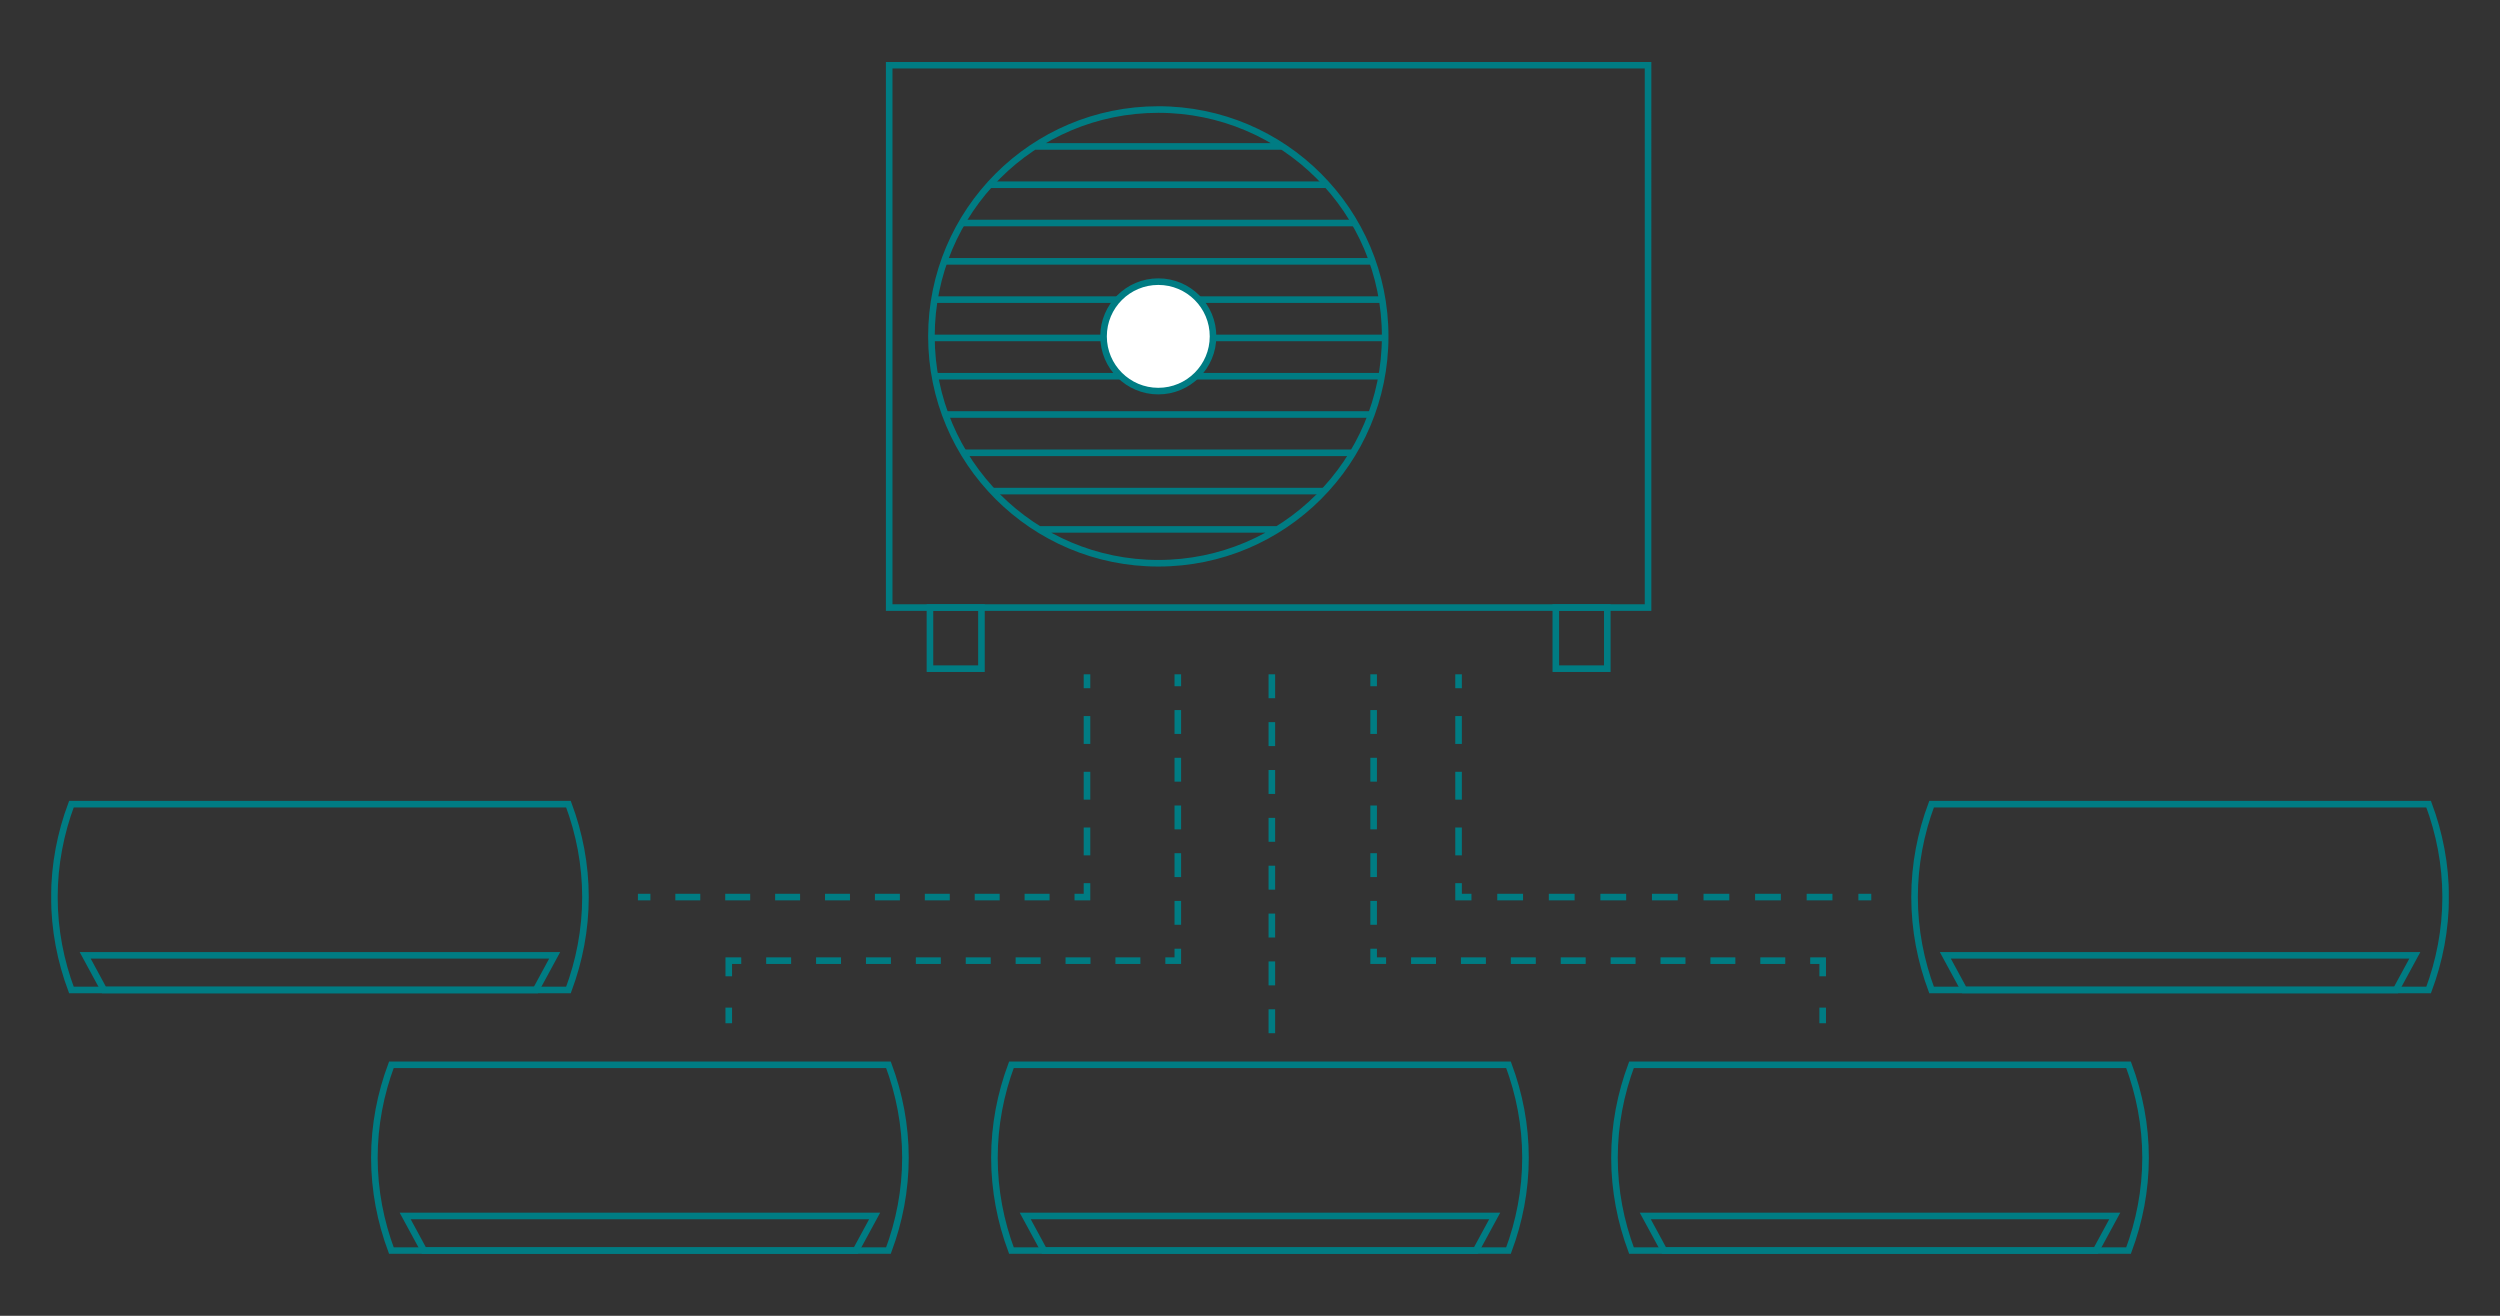 <?xml version="1.0" encoding="UTF-8"?> <svg xmlns="http://www.w3.org/2000/svg" xmlns:xlink="http://www.w3.org/1999/xlink" version="1.1" id="Ebene_1" x="0px" y="0px" width="380px" height="200px" viewBox="0 0 380 200" xml:space="preserve"><rect x="0" y="0" width="380" height="200" fill="#333333" stroke="none"/> <g id="multi"> <g> <g> <g> <g> <g> <defs> <rect id="SVGID_1_" x="7.783" y="9.424" width="364.434" height="181.152"></rect> </defs> <clipPath id="SVGID_2_"> <use xlink:href="#SVGID_1_" overflow="visible"></use> </clipPath> <path clip-path="url(#SVGID_2_)" fill="none" stroke="#007C83" stroke-miterlimit="10" d="M10.852,122.236 c-1.643,4.399-2.584,9.146-2.584,14.121c0,4.973,0.941,9.717,2.584,14.117h75.556c1.642-4.4,2.583-9.146,2.583-14.117 c0-4.976-0.941-9.722-2.583-14.121H10.852z"></path> </g> </g> </g> </g> <polygon fill="none" stroke="#007C83" stroke-miterlimit="10" points="81.457,150.475 15.799,150.475 12.947,145.21 84.311,145.21 "></polygon> <g> <g> <g> <g> <defs> <rect id="SVGID_3_" x="7.783" y="9.424" width="364.434" height="181.152"></rect> </defs> <clipPath id="SVGID_4_"> <use xlink:href="#SVGID_3_" overflow="visible"></use> </clipPath> <path clip-path="url(#SVGID_4_)" fill="none" stroke="#007C83" stroke-miterlimit="10" d="M59.489,161.848 c-1.641,4.403-2.584,9.146-2.584,14.123c0,4.975,0.943,9.715,2.584,14.119h75.555c1.642-4.404,2.583-9.146,2.583-14.119 c0-4.977-0.941-9.72-2.583-14.123H59.489z"></path> </g> </g> </g> <g> <g> <g> <defs> <rect id="SVGID_5_" x="7.783" y="9.424" width="364.434" height="181.152"></rect> </defs> <clipPath id="SVGID_6_"> <use xlink:href="#SVGID_5_" overflow="visible"></use> </clipPath> <polygon clip-path="url(#SVGID_6_)" fill="none" stroke="#007C83" stroke-miterlimit="10" points="130.093,190.088 64.438,190.088 61.584,184.825 132.948,184.825 "></polygon> </g> </g> </g> <g> <g> <g> <defs> <rect id="SVGID_7_" x="7.783" y="9.424" width="364.434" height="181.152"></rect> </defs> <clipPath id="SVGID_8_"> <use xlink:href="#SVGID_7_" overflow="visible"></use> </clipPath> <path clip-path="url(#SVGID_8_)" fill="none" stroke="#007C83" stroke-miterlimit="10" d="M153.736,161.848 c-1.641,4.403-2.582,9.146-2.582,14.123c0,4.975,0.941,9.715,2.582,14.119h75.556c1.642-4.404,2.582-9.146,2.582-14.119 c0-4.977-0.94-9.72-2.582-14.123H153.736z"></path> </g> </g> </g> <g> <g> <g> <defs> <rect id="SVGID_9_" x="7.783" y="9.424" width="364.434" height="181.152"></rect> </defs> <clipPath id="SVGID_10_"> <use xlink:href="#SVGID_9_" overflow="visible"></use> </clipPath> <polygon clip-path="url(#SVGID_10_)" fill="none" stroke="#007C83" stroke-miterlimit="10" points="224.342,190.088 158.688,190.088 155.832,184.825 227.195,184.825 "></polygon> </g> </g> </g> <g> <g> <g> <defs> <rect id="SVGID_11_" x="7.783" y="9.424" width="364.434" height="181.152"></rect> </defs> <clipPath id="SVGID_12_"> <use xlink:href="#SVGID_11_" overflow="visible"></use> </clipPath> <path clip-path="url(#SVGID_12_)" fill="none" stroke="#007C83" stroke-miterlimit="10" d="M247.984,161.848 c-1.641,4.403-2.582,9.146-2.582,14.123c0,4.975,0.94,9.715,2.582,14.119h75.555c1.641-4.404,2.586-9.146,2.586-14.119 c0-4.977-0.945-9.72-2.586-14.123H247.984z"></path> </g> </g> </g> <g> <g> <g> <defs> <rect id="SVGID_13_" x="7.783" y="9.424" width="364.434" height="181.152"></rect> </defs> <clipPath id="SVGID_14_"> <use xlink:href="#SVGID_13_" overflow="visible"></use> </clipPath> <polygon clip-path="url(#SVGID_14_)" fill="none" stroke="#007C83" stroke-miterlimit="10" points="318.59,190.088 252.936,190.088 250.079,184.825 321.443,184.825 "></polygon> </g> </g> </g> <g> <g> <g> <defs> <rect id="SVGID_15_" x="7.783" y="9.424" width="364.434" height="181.152"></rect> </defs> <clipPath id="SVGID_16_"> <use xlink:href="#SVGID_15_" overflow="visible"></use> </clipPath> <path clip-path="url(#SVGID_16_)" fill="none" stroke="#007C83" stroke-miterlimit="10" d="M293.598,122.236 c-1.643,4.399-2.584,9.146-2.584,14.121c0,4.973,0.941,9.717,2.584,14.117h75.555c1.642-4.4,2.583-9.146,2.583-14.117 c0-4.976-0.941-9.722-2.583-14.121H293.598z"></path> </g> </g> </g> </g> <polygon fill="none" stroke="#007C83" stroke-miterlimit="10" points="364.2,150.475 298.545,150.475 295.689,145.21 367.055,145.21 "></polygon> <g> <g> <g> <g> <defs> <rect id="SVGID_17_" x="7.783" y="9.424" width="364.434" height="181.152"></rect> </defs> <clipPath id="SVGID_18_"> <use xlink:href="#SVGID_17_" overflow="visible"></use> </clipPath> <path clip-path="url(#SVGID_18_)" fill="none" stroke="#007C83" stroke-miterlimit="10" d="M158.014,80.469h36.064 M157.201,22.257h37.804 M210.547,51.13c0,19.039-15.439,34.483-34.482,34.483c-19.045,0-34.488-15.445-34.488-34.483 c0-19.046,15.443-34.481,34.488-34.481C195.107,16.647,210.547,32.083,210.547,51.13z M250.504,92.35H135.157V9.909h115.347 V92.35z"></path> </g> </g> </g> </g> <path fill="none" stroke="#007C83" stroke-miterlimit="10" d="M150.438,28.08h51.104 M151.014,74.647h50.332"></path> <path fill="none" stroke="#007C83" stroke-miterlimit="10" d="M146.378,68.825h59.062 M146.225,33.899h59.646"></path> <path fill="none" stroke="#007C83" stroke-miterlimit="10" d="M143.281,39.724h65.291 M143.748,63.003h64.557"></path> <path fill="none" stroke="#007C83" stroke-miterlimit="10" d="M141.583,51.365h68.965 M142.271,57.185h67.653 M142.271,45.543 h67.853"></path> <g> <g> <g> <g> <defs> <rect id="SVGID_19_" x="7.783" y="9.424" width="364.434" height="181.152"></rect> </defs> <clipPath id="SVGID_20_"> <use xlink:href="#SVGID_19_" overflow="visible"></use> </clipPath> <path clip-path="url(#SVGID_20_)" fill="#FFFFFF" d="M184.381,51.13c0,4.595-3.724,8.317-8.318,8.317 c-4.596,0-8.323-3.723-8.323-8.317c0-4.601,3.729-8.321,8.323-8.321S184.381,46.53,184.381,51.13"></path> </g> </g> </g> <g> <g> <g> <defs> <rect id="SVGID_21_" x="7.783" y="9.424" width="364.434" height="181.152"></rect> </defs> <clipPath id="SVGID_22_"> <use xlink:href="#SVGID_21_" overflow="visible"></use> </clipPath> <path clip-path="url(#SVGID_22_)" fill="none" stroke="#007C83" stroke-miterlimit="10" d="M184.381,51.13 c0,4.595-3.724,8.317-8.318,8.317c-4.596,0-8.323-3.723-8.323-8.317c0-4.601,3.729-8.321,8.323-8.321 S184.381,46.53,184.381,51.13z"></path> </g> </g> </g> </g> <path fill="none" stroke="#007C83" stroke-miterlimit="10" d="M244.311,101.639h-7.828v-9.293h7.828V101.639z M149.18,101.639 h-7.828v-9.293h7.828V101.639z"></path> <line fill="none" stroke="#007C83" stroke-dasharray="4.234,4.234" x1="165.223" y1="108.844" x2="165.223" y2="132.124"></line> <line fill="none" stroke="#007C83" stroke-dasharray="3.792,3.792" x1="159.532" y1="136.355" x2="100.759" y2="136.355"></line> <path fill="none" stroke="#007C83" d="M98.862,136.355h-1.898 M165.223,134.241v2.114h-1.896 M165.223,102.494v2.115"></path> <line fill="none" stroke="#007C83" stroke-dasharray="4.234,4.234" x1="221.702" y1="108.844" x2="221.702" y2="132.124"></line> <line fill="none" stroke="#007C83" stroke-dasharray="3.919,3.919" x1="227.583" y1="136.355" x2="280.516" y2="136.355"></line> <path fill="none" stroke="#007C83" d="M282.475,136.355h1.959 M221.702,134.241v2.114h1.96 M221.702,102.494v2.115"></path> <line fill="none" stroke="#007C83" stroke-dasharray="3.626,3.626" x1="179.027" y1="107.932" x2="179.027" y2="142.395"></line> <line fill="none" stroke="#007C83" stroke-dasharray="3.792,3.792" x1="173.338" y1="146.02" x2="114.565" y2="146.02"></line> <path fill="none" stroke="#007C83" d="M110.771,153.157v2.377 M112.668,146.02h-1.896v2.377 M179.027,144.206v1.813h-1.895 M179.027,102.494v1.814"></path> <line fill="none" stroke="#007C83" stroke-dasharray="3.637,3.637" x1="193.32" y1="102.494" x2="193.32" y2="157.064"></line> <line fill="none" stroke="#007C83" stroke-dasharray="3.626,3.626" x1="208.792" y1="107.932" x2="208.792" y2="142.395"></line> <line fill="none" stroke="#007C83" stroke-dasharray="3.792,3.792" x1="214.48" y1="146.02" x2="273.252" y2="146.02"></line> <path fill="none" stroke="#007C83" d="M277.047,153.157v2.377 M275.15,146.02h1.896v2.377 M208.792,144.206v1.813h1.894 M208.792,102.494v1.814"></path> </g> </g> <g id="single" display="none"> <g display="inline"> <line fill="none" stroke="#007C83" stroke-dasharray="3.85,3.85" x1="279.913" y1="135.68" x2="279.913" y2="172.271"></line> <g> <g> <g> <g> <defs> <rect id="SVGID_23_" x="22.678" y="41.233" width="329.406" height="135.378"></rect> </defs> <clipPath id="SVGID_24_"> <use xlink:href="#SVGID_23_" overflow="visible"></use> </clipPath> <line clip-path="url(#SVGID_24_)" fill="none" stroke="#007C83" stroke-dasharray="3.836,3.836" x1="274.162" y1="176.125" x2="92.016" y2="176.125"></line> </g> </g> </g> </g> <line fill="none" stroke="#007C83" stroke-dasharray="3.825,3.825" x1="88.182" y1="170.391" x2="88.182" y2="157.004"></line> <g> <path fill="none" stroke="#007C83" d="M88.18,155.096v-1.914 M90.098,176.125H88.18v-1.91 M279.913,174.2v1.925h-1.917 M279.913,129.898v1.928"></path> <path fill="none" stroke="#007C83" stroke-miterlimit="10" d="M213.755,70.273c-2.894,7.766-4.555,16.134-4.555,24.911 c0,8.771,1.661,17.142,4.555,24.906h133.293c2.894-7.764,4.554-16.134,4.554-24.906c0-8.776-1.66-17.145-4.554-24.911H213.755z"></path> </g> <polygon fill="none" stroke="#007C83" stroke-miterlimit="10" points="338.311,120.09 222.486,120.09 217.448,110.8 343.352,110.8 "></polygon> <g> <path fill="none" stroke="#007C83" stroke-miterlimit="10" d="M46.019,112.287h36.066 M45.208,54.07h37.805 M98.55,82.938 c0,19.048-15.436,34.487-34.483,34.487c-19.045,0-34.486-15.438-34.486-34.487c0-19.038,15.441-34.479,34.486-34.479 C83.114,48.459,98.55,63.899,98.55,82.938z M138.511,124.162H23.162V41.717h115.35L138.511,124.162L138.511,124.162z"></path> </g> <path fill="none" stroke="#007C83" stroke-miterlimit="10" d="M38.443,59.892h51.104 M39.02,106.464h50.33"></path> <path fill="none" stroke="#007C83" stroke-miterlimit="10" d="M34.385,100.643h59.064 M34.229,65.708h59.646"></path> <path fill="none" stroke="#007C83" stroke-miterlimit="10" d="M31.288,71.533H96.58 M31.755,94.819H96.31"></path> <path fill="none" stroke="#007C83" stroke-miterlimit="10" d="M29.589,83.175H98.55 M30.278,88.996h67.654 M30.278,77.356h67.851"></path> <g> <path fill="#FFFFFF" d="M72.39,82.941c0,4.595-3.724,8.323-8.321,8.323c-4.597,0-8.325-3.728-8.325-8.323 c0-4.599,3.728-8.319,8.325-8.319C68.666,74.622,72.39,78.343,72.39,82.941"></path> <circle fill="none" stroke="#007C83" stroke-miterlimit="10" cx="64.067" cy="82.941" r="8.323"></circle> </g> <path fill="none" stroke="#007C83" stroke-miterlimit="10" d="M132.318,133.454h-7.829v-9.292h7.829V133.454z M37.184,133.454 h-7.826v-9.292h7.826V133.454z"></path> </g> </g> </svg> 